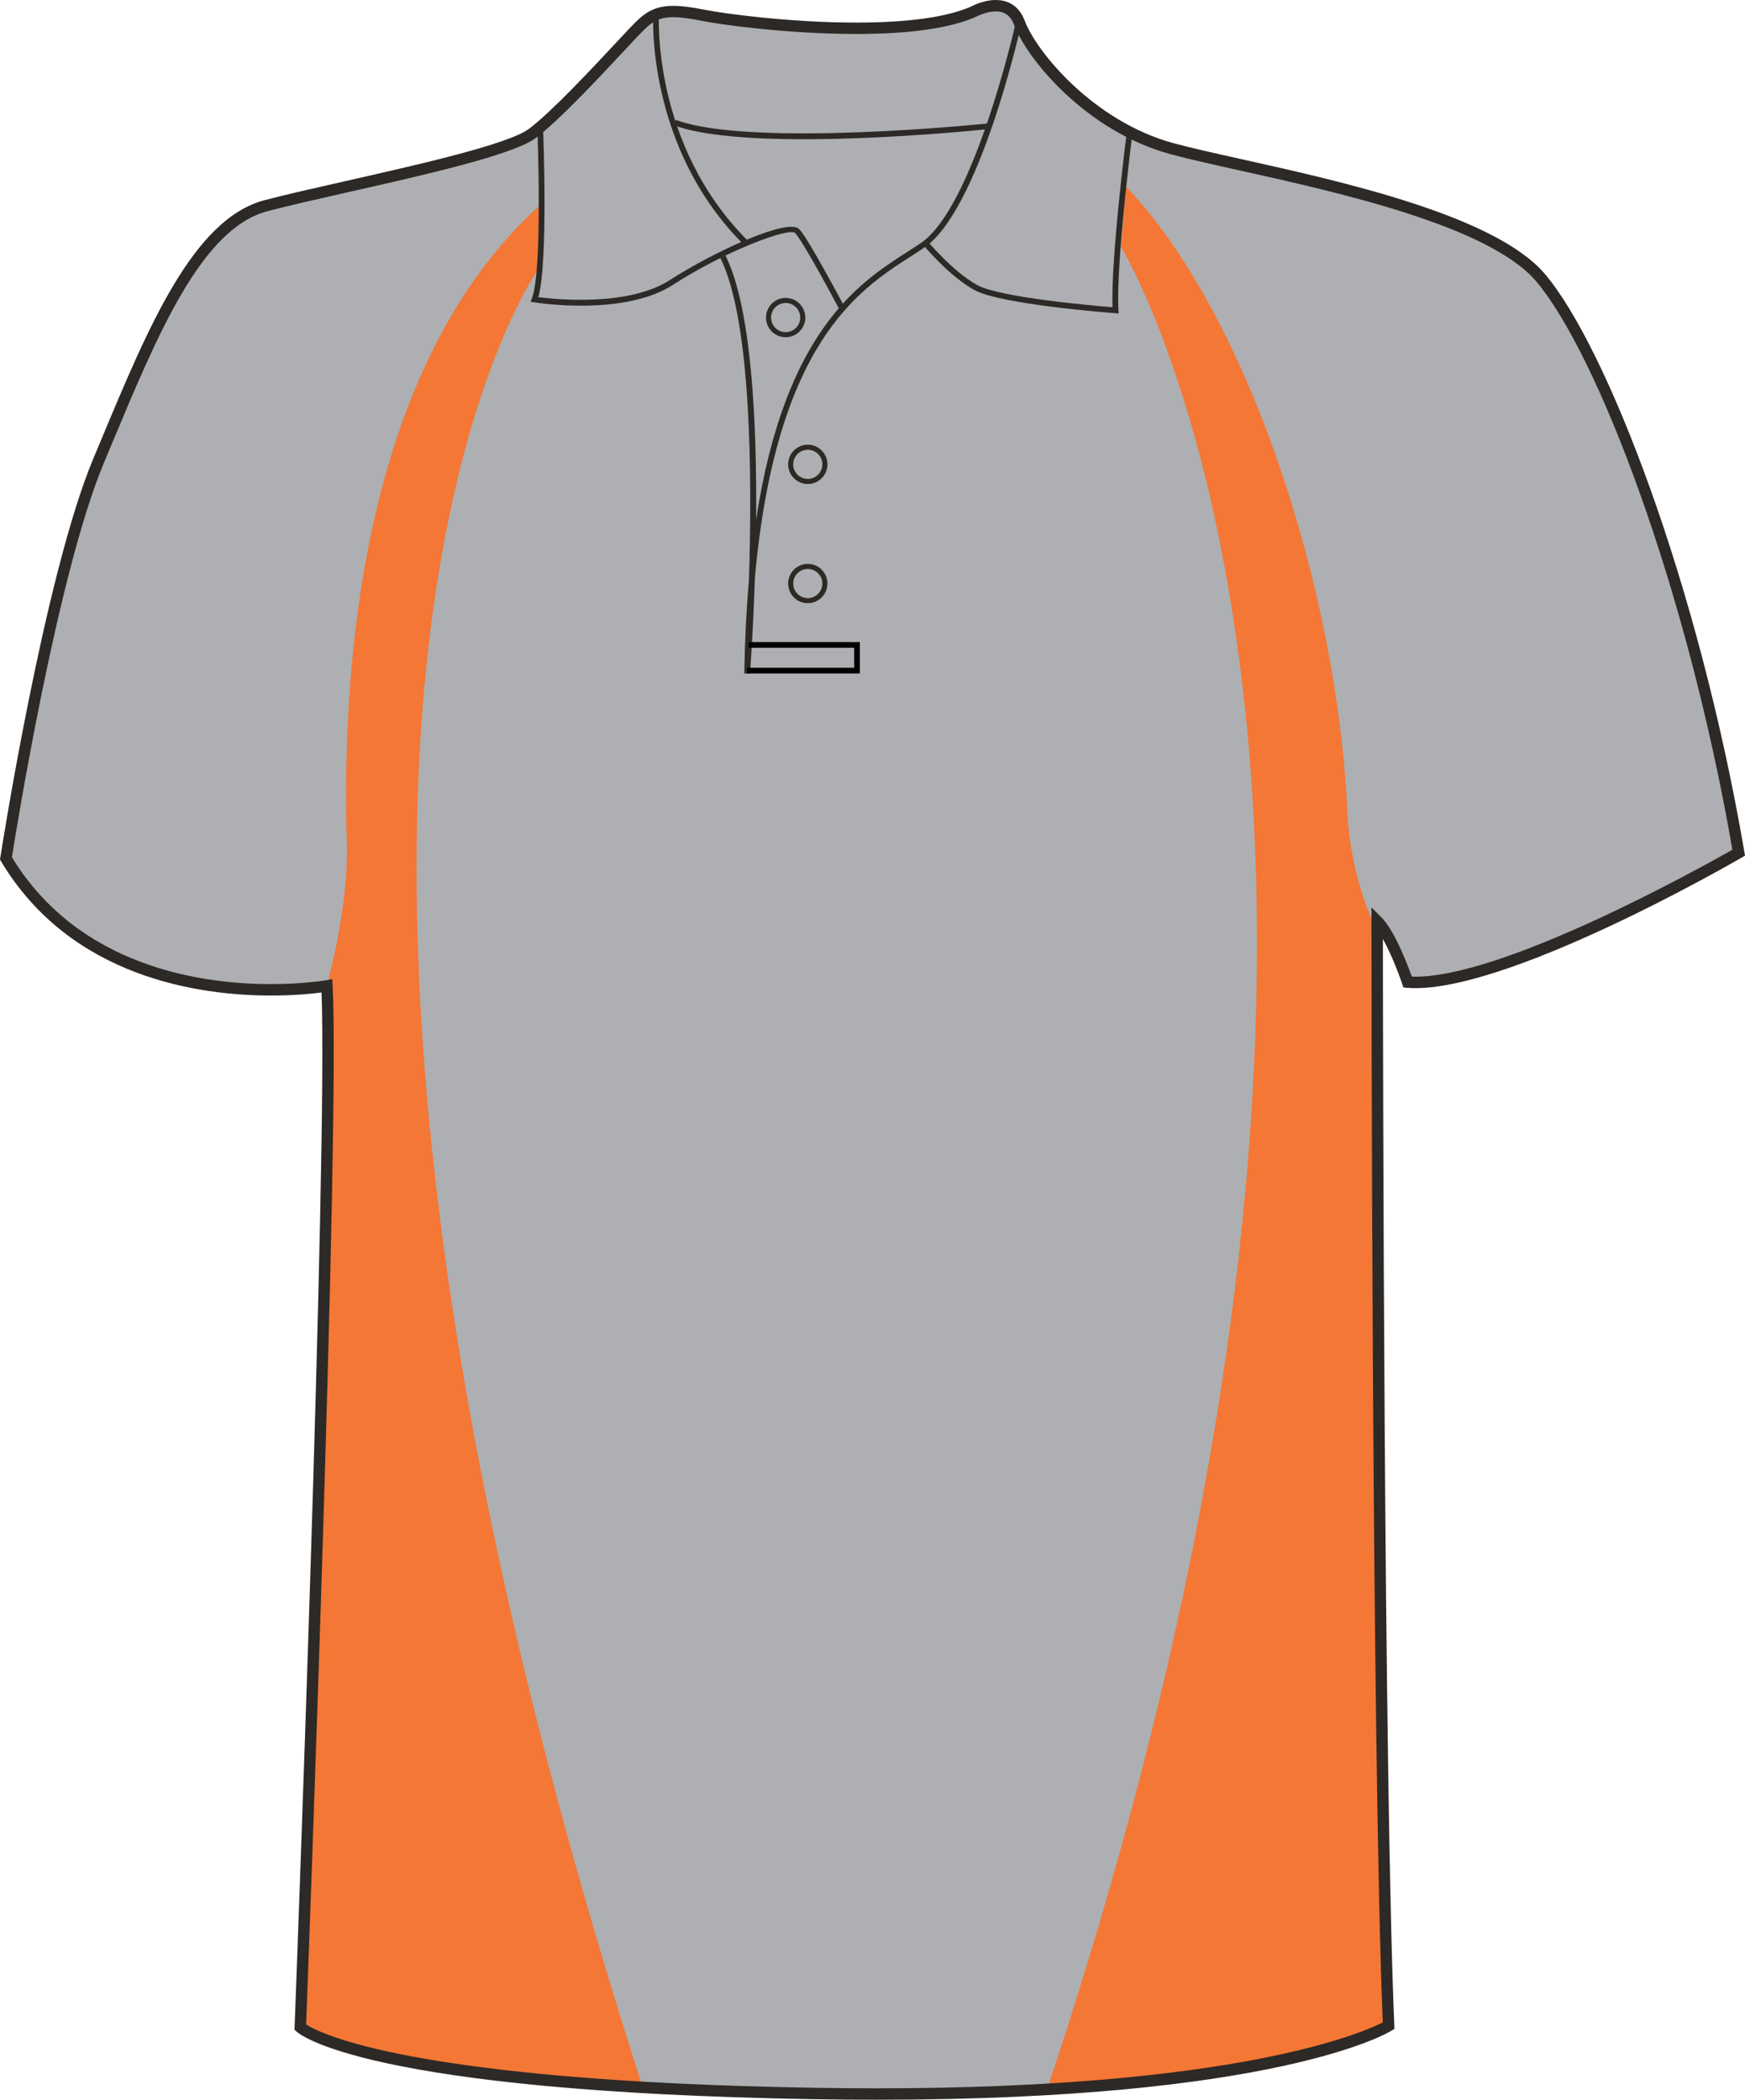 <svg xmlns="http://www.w3.org/2000/svg" xmlns:xlink="http://www.w3.org/1999/xlink" version="1.1" id="Layer_1" x="0px" y="0px" width="664.976px" height="800.002px" viewbox="0 0 664.976 800.002" enable-background="new 0 0 664.976 800.002" xml:space="preserve" class="svg0" >   <g id="front"> 	<path id="primary" fill="#ADAFB2" d="M124.371,375.424c0,0-90.335,9.721-122.317-48.589c0,0,16.462-106.569,35.313-151.524   c18.853-44.954,36.25-89.912,63.806-97.159c27.554-7.25,89.908-18.85,101.508-27.55c11.601-8.702,34.801-34.804,40.603-40.603   c5.8-5.802,10.154-7.255,24.652-4.352c14.501,2.9,76.855,10.154,102.958-1.45c0,0,13.055-7.25,17.402,4.35   c4.352,11.602,26.101,39.154,58.001,47.853c31.902,8.702,117.454,21.752,140.657,49.303   c23.207,27.552,58.012,117.462,75.41,218.968c0,0-89.908,52.203-126.16,49.303c0,0-5.803-17.399-11.604-23.201   c0,0,0,316.418,4.35,420.829c0,0-46.396,28.709-218.961,25.813c-172.563-2.902-195.766-25.232-195.766-25.232   S127.273,431.981,124.371,375.424z" class="primary"></path> 	<g id="secondary" class="secondary"> 		<path fill="#F47735" d="M427.194,94.028c0,0,133.594,218.011-28.281,702.333c0,0,97.756-4.715,130.252-24.551l-4.063-416.692    c0,0-10.443-18.276-11.748-46.996c-3.785-83.251-37.858-188.638-84.202-236.94L427.194,94.028z" class="secondary"></path> 		<path fill="#F47735" d="M206.138,100.992c0,0-128.806,173.189,38.294,692.76c0,0-97.617-2.539-130.109-22.375l10.444-396.676    c0,0,8.127-29.164,7.396-53.524c-1.739-58.093,2.611-180.152,74.849-244.12L206.138,100.992z" class="secondary"></path> 	</g> 	<path d="M306.326,53.051c-19.676,0-38.628-1.283-49.545-5.327l0.755-2.04c28.792,10.663,118.179,1.425,119.072,1.33l0.229,2.161   C374.522,49.421,339.408,53.051,306.326,53.051z" fill="#2D2926" stroke-width="2px"></path> 	<path d="M334.239,800.002c-7.833,0-15.932-0.068-24.073-0.205c-171.449-2.883-196.264-24.9-197.236-25.838l-0.703-0.678   l0.037-0.975c0.127-3.354,12.673-331.775,10.261-394.164c-3.438,0.45-10.29,1.157-19.28,1.157   c-26.988,0-76.236-6.643-102.84-51.132L0,327.494l0.12-0.775c0.166-1.071,16.723-107.351,35.456-152.033l2.987-7.138   c18.07-43.274,35.138-84.145,62.271-91.282c8.051-2.12,19.123-4.622,30.847-7.272c27.646-6.25,62.059-14.026,69.91-19.916   c8.549-6.413,23.958-22.925,33.162-32.788c3.201-3.428,5.729-6.139,7.203-7.614c4.082-4.081,7.784-6.442,14.648-6.442   c3.078,0,6.882,0.476,11.971,1.494c7.626,1.525,32.733,4.873,57.657,4.873c19.973,0,34.772-2.077,43.994-6.175   C370.237,2.411,374.628,0,379.462,0c3.688,0,8.605,1.387,11.081,7.998c4.393,11.703,26.145,38.227,56.537,46.52   c6.681,1.822,15.717,3.832,26.173,6.159c38.546,8.577,96.794,21.54,115.581,43.84c23.559,27.976,58.387,117.917,75.885,220   l0.256,1.489l-1.309,0.76c-3.598,2.091-91.059,52.502-127.426,49.591l-1.436-0.113l-0.453-1.366   c-0.047-0.13-3.389-10.065-7.369-17.106c0.039,46.578,0.402,319.252,4.346,413.956l0.055,1.271l-1.08,0.668   C528.571,774.736,485.973,800.002,334.239,800.002z M116.654,771.328c5.063,3.281,40.023,21.535,193.589,24.115   c8.117,0.137,16.19,0.203,23.996,0.203c137.213,0,185.17-21.266,192.695-25.102c-4.248-104.625-4.299-416.409-4.299-419.561v-5.25   l3.715,3.71c5.16,5.162,10.104,18.302,11.646,22.651c33.656,1.22,111.145-42.069,122.178-48.349   c-17.455-100.732-51.596-189.038-74.672-216.434c-17.832-21.174-75.221-33.944-113.188-42.396   c-10.518-2.339-19.597-4.36-26.374-6.208c-32.292-8.809-54.666-36.383-59.469-49.188c-1.306-3.483-3.599-5.174-7.01-5.174   c-3.661,0-7.265,1.945-7.303,1.963c-9.948,4.434-25.345,6.637-45.929,6.637c-25.248,0-50.751-3.404-58.511-4.956   c-14.134-2.825-17.501-1.428-22.688,3.757c-1.42,1.421-3.927,4.107-7.099,7.506c-9.907,10.613-24.877,26.654-33.734,33.3   c-8.598,6.448-42.049,14.009-71.562,20.678c-11.686,2.642-22.723,5.135-30.697,7.235c-25.054,6.592-41.72,46.5-59.364,88.752   l-2.989,7.146C21.898,218.551,6.081,316.836,4.538,326.601c25.596,42.046,72.774,48.342,98.702,48.342   c12.466,0,20.889-1.438,20.974-1.451l2.417-0.421l0.126,2.452C129.552,429.898,117.484,749.496,116.654,771.328z" fill="#2D2926" stroke-width="2px"></path> 	<path d="M283.702,93.495C246.003,56.19,248.904,5.573,248.939,5.063l2.169,0.144c-0.032,0.496-2.852,50.153,34.125,86.743   L283.702,93.495z" fill="#2D2926" stroke-width="2px"></path> 	<path d="M426.283,119.425l-1.247-0.094c-1.784-0.133-43.854-3.344-53.737-8.833c-9.854-5.478-19.481-17.169-19.888-17.666   l1.684-1.375c0.098,0.117,9.774,11.866,19.267,17.138c8.56,4.757,44.48,7.888,51.614,8.47c-0.732-18.311,5.25-65.432,5.51-67.474   l2.157,0.274c-0.066,0.51-6.502,51.213-5.434,68.312L426.283,119.425z" fill="#2D2926" stroke-width="2px"></path> 	<path fill="none" stroke="#000000" stroke-width="2px" stroke-miterlimit="10" d="M352.253,92.142"></path> 	<path d="M319.84,117.818c-3.814-7.2-14.278-26.456-16.861-29.037c-2.25-2.254-26.555,6.816-46.494,19.719   c-18.627,12.053-51.575,6.911-52.968,6.687l-1.343-0.216l0.504-1.261c4.214-10.538,2.12-64.266,2.1-64.809l2.172-0.085   c0.085,2.151,1.995,51.127-1.813,64.403c6.278,0.82,34.245,3.754,50.167-6.544c16.391-10.606,44.902-23.735,49.212-19.43   c3.343,3.34,16.679,28.488,17.246,29.559L319.84,117.818z" fill="#2D2926" stroke-width="2px"></path> 	<path d="M285.803,256.669l-2.172-0.104c0.214-12.893,0.82-24.688,1.771-35.497c1.256-38.903,0.992-98.993-10.902-122.784   l1.944-0.974c10.021,20.037,12.016,63.972,11.696,100.671c11.02-72.157,39.401-90.343,57.732-102.089   c1.821-1.166,3.535-2.265,5.112-3.344c20.074-13.736,35.651-82.037,35.811-82.727l2.121,0.478   c-0.637,2.845-15.926,69.828-36.701,84.042c-1.597,1.091-3.326,2.2-5.169,3.381c-19.714,12.631-51.247,32.84-59.369,122.302   C287.024,240.211,285.932,254.97,285.803,256.669z" fill="#2D2926" stroke-width="2px"></path> 	<polygon points="327.675,256.585 284.689,256.585 284.689,254.41 325.499,254.41 325.499,246.798 285.26,246.798 285.26,244.623    327.675,244.623  "></polygon> 	<path d="M307.827,229.818c-4.13,0-7.486-3.359-7.486-7.487c0-4.13,3.358-7.491,7.486-7.491c4.127,0,7.485,3.36,7.485,7.491   C315.313,226.462,311.954,229.818,307.827,229.818z M307.827,216.775c-3.063,0-5.557,2.492-5.557,5.556   c0,3.063,2.493,5.554,5.557,5.554c3.064,0,5.556-2.491,5.556-5.554C313.382,219.267,310.89,216.775,307.827,216.775z" fill="#2D2926" stroke-width="2px"></path> 	<path d="M307.827,184.408c-4.13,0-7.486-3.36-7.486-7.491c0-4.128,3.358-7.488,7.486-7.488c4.127,0,7.485,3.36,7.485,7.488   C315.313,181.048,311.954,184.408,307.827,184.408z M307.827,171.364c-3.063,0-5.557,2.491-5.557,5.553   c0,3.065,2.493,5.556,5.557,5.556c3.064,0,5.556-2.493,5.556-5.556C313.382,173.855,310.89,171.364,307.827,171.364z" fill="#2D2926" stroke-width="2px"></path> 	<path d="M299.4,128.488c-4.131,0-7.489-3.361-7.489-7.491c0-4.128,3.361-7.488,7.489-7.488c4.126,0,7.487,3.36,7.487,7.488   C306.888,125.127,303.527,128.488,299.4,128.488z M299.4,115.443c-3.063,0-5.557,2.491-5.557,5.553   c0,3.065,2.492,5.556,5.557,5.556c3.062,0,5.556-2.494,5.556-5.556S302.461,115.443,299.4,115.443z" fill="#2D2926" stroke-width="2px"></path> 	 </g> </svg>